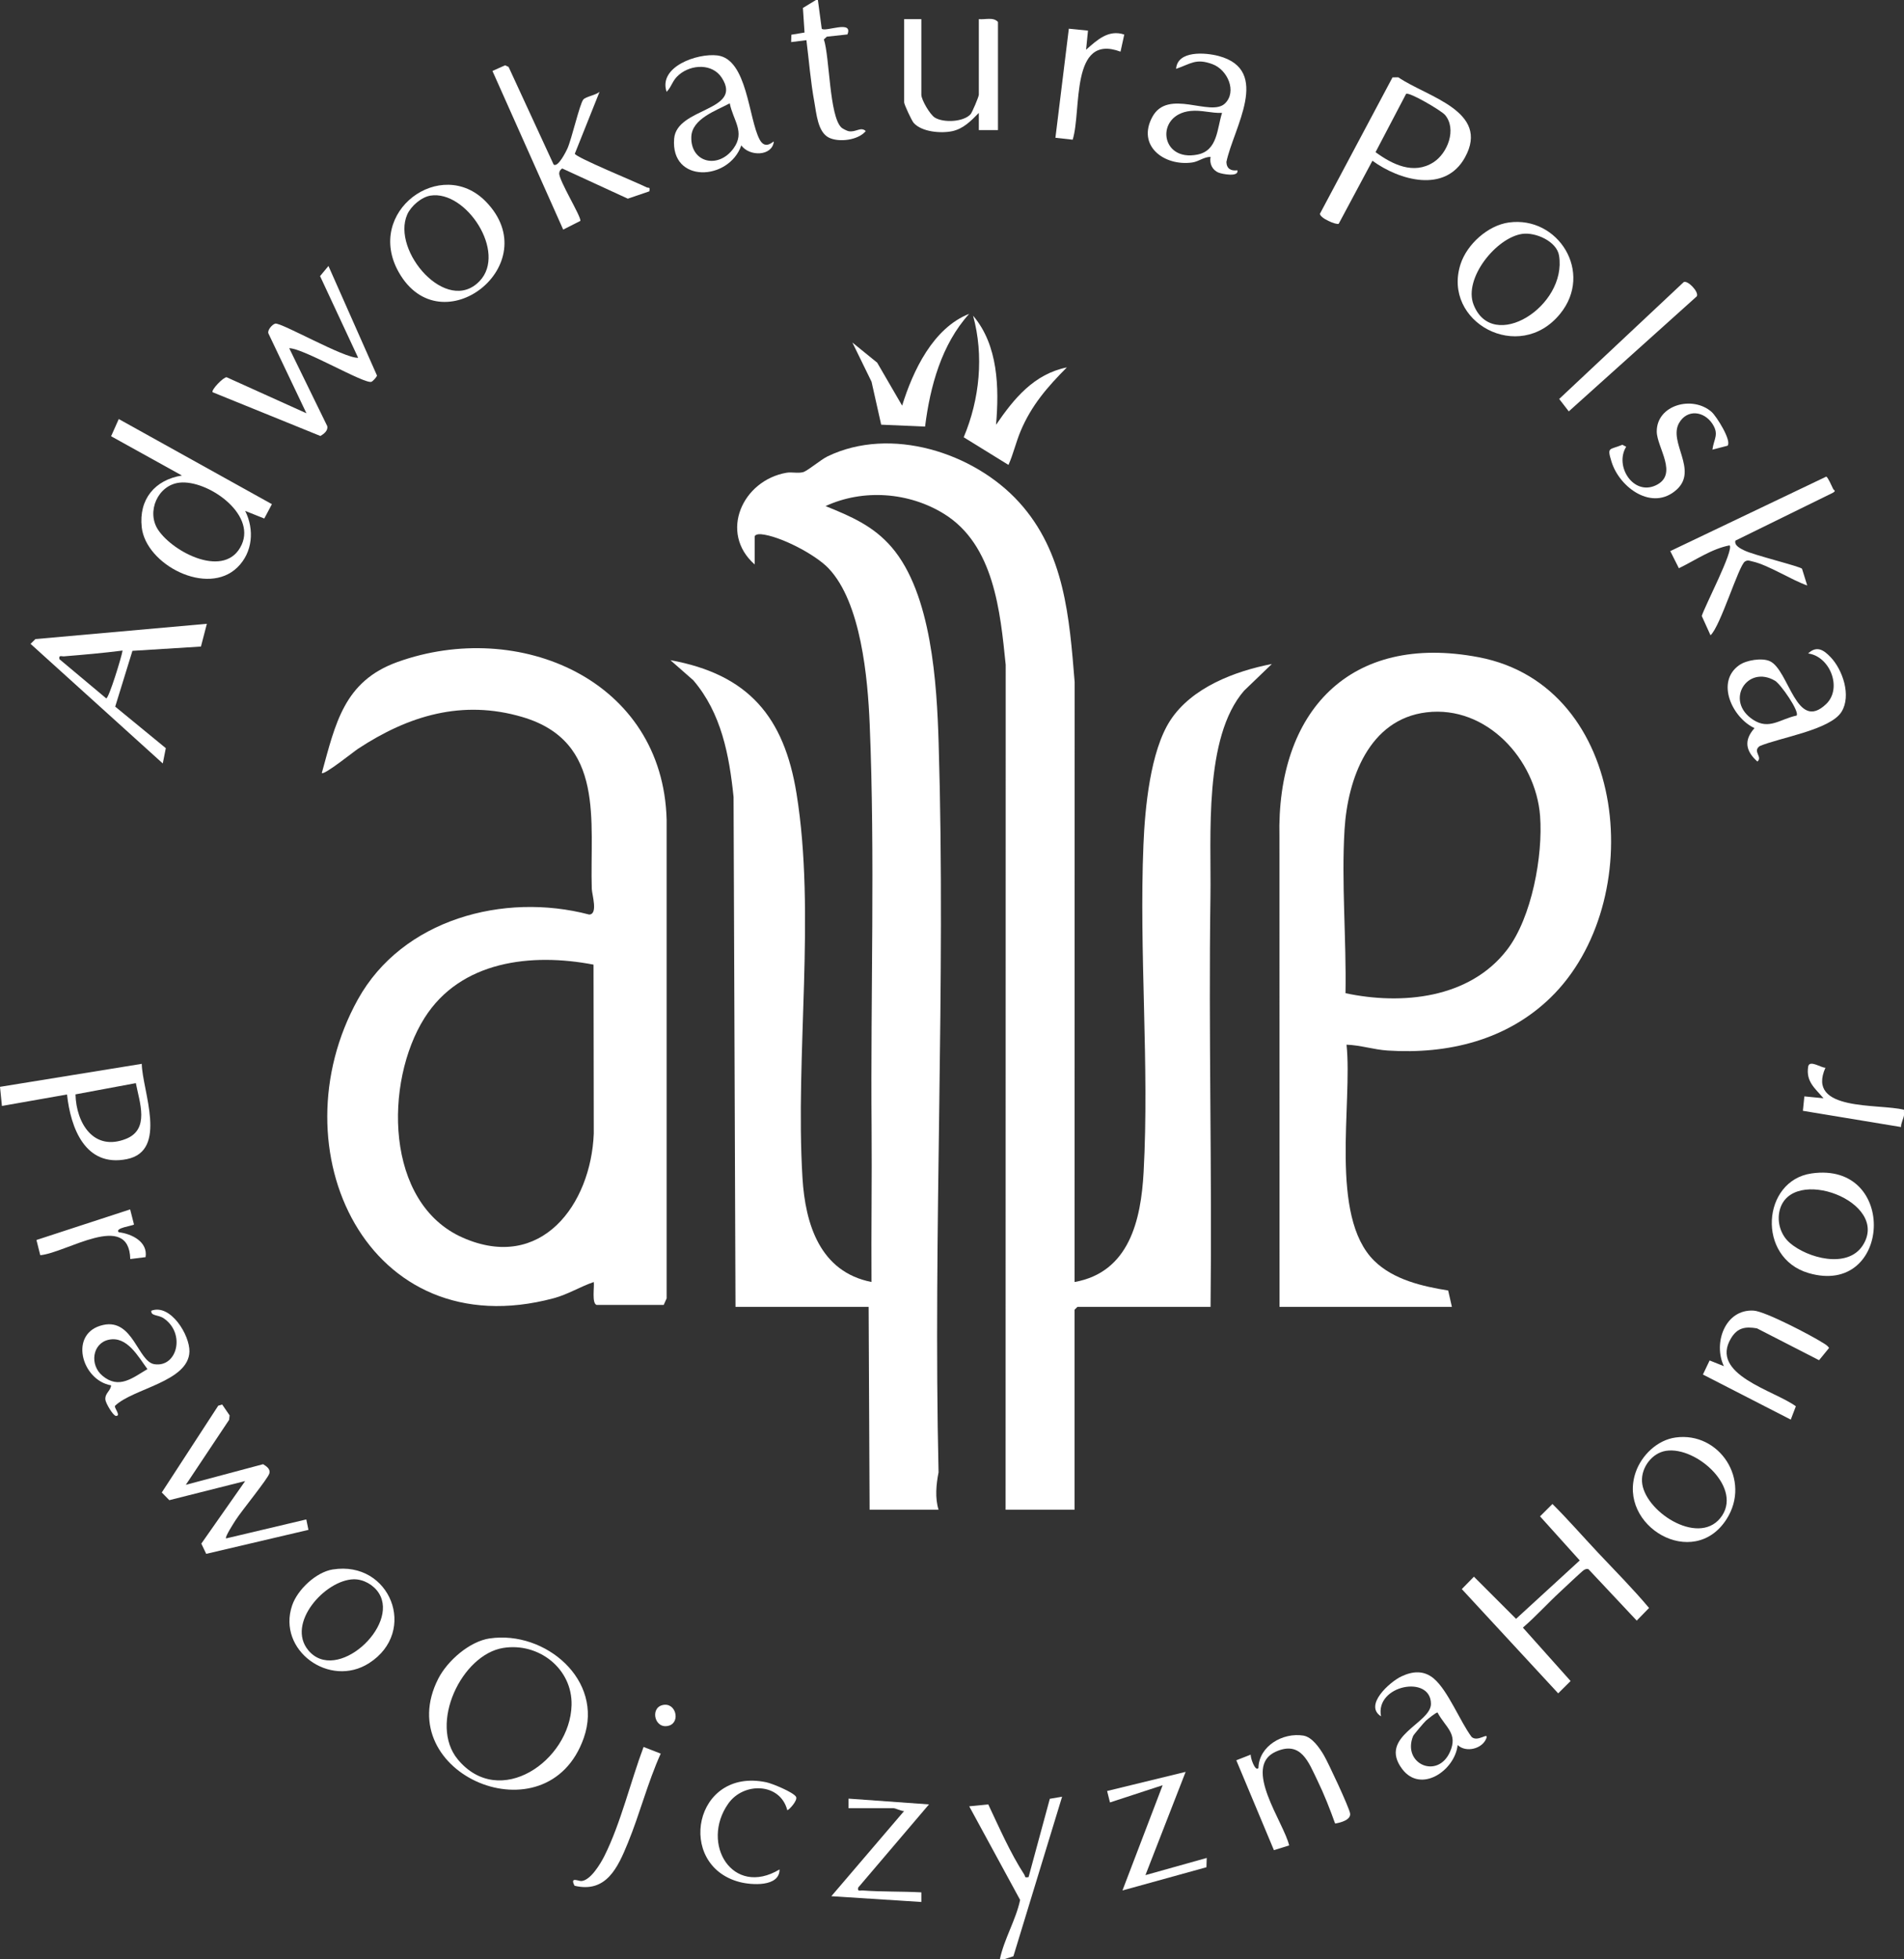 <svg width="69" height="71" viewBox="0 0 69 71" fill="none" xmlns="http://www.w3.org/2000/svg">
<rect x="0" y="0" width="69" height="71" fill="#333333" stroke="none"/>
<g clip-path="url(#clip0_2001_25232)">
<path d="M36.234 71C36.389 70.257 36.814 69.578 36.969 68.847L35.124 65.454L35.814 65.385C36.217 66.237 36.608 67.137 37.12 67.93C37.164 67.997 37.113 68.053 37.275 68.019L38.045 65.182L38.49 65.106L36.725 70.888L36.373 71.001H36.235L36.234 71Z" fill="white"/>
<path d="M29.64 0L29.779 1.041C29.907 1.172 30.93 0.708 30.71 1.248L29.964 1.329L29.857 1.428C30.069 2.074 30.052 4.214 30.495 4.625C30.536 4.663 30.7 4.745 30.752 4.754C31.019 4.804 31.193 4.578 31.375 4.75C31.1 5.084 30.395 5.169 30.032 4.984C29.634 4.781 29.586 4.104 29.512 3.7C29.376 2.964 29.318 2.199 29.224 1.456L28.67 1.525L28.679 1.258L29.156 1.179L29.097 0.288L29.571 0H29.641L29.64 0Z" fill="white"/>
<path d="M68.998 40.423C68.987 40.518 68.885 40.71 68.893 40.84L65.336 40.252L65.389 39.729L66.083 39.797C65.775 39.434 65.442 39.196 65.527 38.652C65.569 38.386 66.006 38.702 66.153 38.69C65.442 40.285 68.082 39.982 68.999 40.214C68.994 40.282 69.007 40.355 68.999 40.422L68.998 40.423Z" fill="white"/>
<path d="M27.349 20.454C26.045 19.302 26.909 17.407 28.5 17.131C28.697 17.097 28.905 17.16 29.103 17.109C29.259 17.069 29.746 16.655 29.989 16.538C32.271 15.435 35.29 16.392 36.931 18.199C38.582 20.018 38.753 22.366 38.945 24.716L38.942 46.456C40.925 46.101 41.349 44.21 41.444 42.472C41.655 38.589 41.276 34.512 41.438 30.61C41.492 29.291 41.683 27.221 42.411 26.104C43.185 24.915 44.754 24.318 46.091 24.061L45.084 25.03C43.614 26.727 43.898 30.297 43.866 32.481C43.794 37.437 43.927 42.401 43.87 47.357H39.045L38.941 47.461V54.707H36.442L36.446 24.091C36.249 22.159 36.025 19.746 34.215 18.623C32.944 17.834 31.283 17.708 29.918 18.339C30.837 18.711 31.65 19.057 32.313 19.829C33.764 21.519 33.952 24.782 34.016 26.933C34.281 35.711 33.81 44.593 34.013 53.354C33.927 53.782 33.88 54.288 34.013 54.706H31.514L31.479 47.356H26.654L26.584 28.879C26.427 27.361 26.142 25.841 25.125 24.651L24.295 23.922C27.125 24.437 28.415 25.977 28.865 28.751C29.57 33.106 28.812 38.223 29.081 42.68C29.183 44.365 29.72 46.09 31.583 46.455C31.57 44.595 31.601 42.731 31.586 40.869C31.546 36.069 31.716 31.008 31.517 26.241C31.448 24.582 31.206 21.83 30.023 20.591C29.541 20.087 28.264 19.42 27.573 19.358C27.491 19.35 27.349 19.372 27.349 19.449V20.454Z" fill="white"/>
<path d="M21.623 47.287C21.438 47.23 21.545 46.626 21.518 46.456C21.021 46.626 20.575 46.908 20.061 47.045C13.313 48.846 9.963 41.636 12.969 36.216C14.58 33.312 18.257 32.326 21.351 33.14C21.681 33.134 21.453 32.417 21.446 32.209C21.37 29.773 21.951 26.875 18.933 25.983C16.748 25.337 14.795 25.935 12.971 27.136C12.811 27.241 11.749 28.096 11.662 28.012C12.16 26.211 12.466 24.686 14.403 23.989C18.797 22.409 24.027 24.628 24.159 29.708V47.048L24.052 47.287H21.623ZM21.509 34.955C19.265 34.524 16.693 34.809 15.381 36.892C13.926 39.201 13.931 43.6 16.774 44.85C19.616 46.1 21.416 43.642 21.518 41.08L21.509 34.955Z" fill="white"/>
<path d="M56.188 36.154C54.6 37.694 52.472 38.209 50.288 38.068C49.787 38.036 49.301 37.872 48.798 37.856C49.021 39.982 48.158 44.079 49.806 45.691C50.501 46.372 51.547 46.614 52.481 46.763L52.616 47.356H46.369L46.366 30.331C46.258 25.787 48.911 22.924 53.589 23.816C59.06 24.86 59.743 32.706 56.188 36.154ZM51.699 25.812C49.607 26.062 48.839 28.229 48.726 30.054C48.608 31.979 48.796 34.057 48.76 35.99C50.803 36.425 53.255 36.188 54.618 34.413C55.51 33.251 55.921 31.006 55.812 29.569C55.657 27.514 53.866 25.553 51.699 25.812Z" fill="white"/>
<path d="M9.578 18.79L8.885 18.513C9.223 19.188 9.16 20.015 8.606 20.557C7.517 21.626 5.284 20.462 5.136 19.103C5.027 18.093 5.61 17.389 6.593 17.231L4.026 15.808L4.304 15.185L9.854 18.269L9.577 18.79H9.578ZM6.51 17.489C5.716 17.574 5.295 18.548 5.731 19.201C6.282 20.026 8.181 21 8.758 19.738C9.278 18.599 7.505 17.381 6.509 17.489H6.51Z" fill="white"/>
<path d="M17.754 59.37C19.759 59.08 21.892 60.878 21.156 62.976C19.844 66.716 14.124 64.275 15.883 60.829C16.214 60.182 17.014 59.476 17.753 59.369L17.754 59.37ZM18.238 59.715C16.731 59.956 15.529 62.472 16.59 63.755C18.102 65.581 20.663 63.8 20.713 61.787C20.746 60.466 19.522 59.51 18.238 59.715Z" fill="white"/>
<path d="M57.92 56.272C58.539 56.929 59.18 57.574 59.761 58.267L59.314 58.725L57.565 56.862C57.505 56.837 57.46 56.862 57.407 56.887C57.353 56.912 56.67 57.561 56.536 57.684C56.08 58.106 55.66 58.572 55.189 58.979L56.917 60.914L56.468 61.361L52.975 57.583L53.414 57.134L54.941 58.661L57.249 56.545L55.81 54.947L56.26 54.499C56.834 55.071 57.366 55.683 57.92 56.272V56.272Z" fill="white"/>
<path d="M48.515 8.107C48.435 8.164 47.82 7.899 47.835 7.743L50.464 2.804L50.675 2.802C51.701 3.508 54.018 4.023 53.089 5.706C52.369 7.01 50.716 6.539 49.736 5.825L48.515 8.107V8.107ZM50.956 3.402L49.849 5.514C50.462 5.963 51.229 6.339 51.946 5.882C52.464 5.552 52.798 4.677 52.368 4.166C52.236 4.009 51.068 3.322 50.956 3.402Z" fill="white"/>
<path d="M10.482 12.62L11.861 15.444C11.891 15.606 11.74 15.723 11.612 15.799L7.705 14.213C7.645 14.13 8.099 13.66 8.213 13.67L11.105 14.976L9.727 12.082C9.681 11.959 9.871 11.753 9.975 11.727C10.182 11.674 12.489 12.996 12.979 12.965L11.599 10.005L11.903 9.638L13.662 13.609C13.649 13.667 13.516 13.81 13.463 13.834C13.225 13.938 10.968 12.602 10.48 12.619L10.482 12.62Z" fill="white"/>
<path d="M7.497 22.604L7.282 23.429L4.799 23.584L4.175 25.606L6.009 27.111L5.899 27.665L1.107 23.331L1.284 23.158L7.496 22.604L7.497 22.604ZM4.443 23.574C3.74 23.664 3.032 23.725 2.325 23.783C2.223 23.791 2.123 23.726 2.153 23.886L3.851 25.308C3.952 25.284 4.406 23.809 4.442 23.574H4.443Z" fill="white"/>
<path d="M20.062 5.963C20.222 6.083 20.516 5.484 20.561 5.387C20.717 5.043 21.009 3.761 21.139 3.607C21.228 3.501 21.594 3.447 21.727 3.328L20.831 5.57C20.869 5.708 23.103 6.619 23.434 6.789C23.506 6.825 23.565 6.752 23.532 6.933L22.751 7.199L20.373 6.104C20.31 6.154 20.274 6.188 20.266 6.274C20.243 6.526 21.068 7.849 21.032 8.004L20.41 8.32L17.846 2.571L18.305 2.366L18.431 2.425L20.063 5.962L20.062 5.963Z" fill="white"/>
<path d="M65.304 20.609L65.493 21.216C64.912 21.012 64.082 20.474 63.515 20.347C63.413 20.325 63.342 20.28 63.236 20.347C63.009 20.489 62.347 22.7 61.988 23.02L61.671 22.321C61.776 21.97 62.841 19.933 62.681 19.762C62.028 19.886 61.436 20.304 60.842 20.591L60.53 19.97L66.182 17.271C66.24 17.286 66.386 17.622 66.432 17.716C66.461 17.778 66.553 17.77 66.429 17.853L62.891 19.59C62.837 19.774 63.091 19.885 63.222 19.95C63.544 20.111 65.235 20.525 65.304 20.609H65.304Z" fill="white"/>
<path d="M5.137 38.55C5.157 39.525 6.1 41.697 4.6 42.002C3.088 42.309 2.559 40.871 2.429 39.66L0.07 40.076L0 39.383L5.137 38.55ZM4.923 39.249L2.736 39.656C2.761 40.7 3.394 41.731 4.562 41.27C5.435 40.925 5.055 39.943 4.923 39.248V39.249Z" fill="white"/>
<path d="M33.389 0.693V3.432C33.389 3.614 33.697 4.148 33.878 4.261C34.19 4.455 34.917 4.424 35.173 4.139C35.233 4.071 35.472 3.503 35.472 3.432V0.693C35.7 0.719 36.001 0.607 36.166 0.797V4.715H35.472V4.091C35.198 4.372 34.914 4.668 34.505 4.754C34.096 4.839 33.405 4.783 33.112 4.454C33.037 4.37 32.766 3.784 32.766 3.71V0.693H33.391H33.389Z" fill="white"/>
<path d="M8.051 50.893L8.321 51.288L8.303 51.45L6.734 53.805L9.535 53.057C9.661 53.135 9.806 53.233 9.762 53.391C9.708 53.585 8.743 54.761 8.537 55.087C8.481 55.175 8.14 55.699 8.192 55.747L11.1 55.059L11.178 55.437L7.473 56.306L7.296 55.935L8.885 53.668L6.136 54.361L5.863 54.082L7.909 50.937L8.052 50.894L8.051 50.893Z" fill="white"/>
<path d="M54.681 8.062C56.466 7.817 57.76 9.871 56.538 11.372C55.05 13.201 52.252 11.666 52.93 9.571C53.163 8.851 53.923 8.166 54.681 8.062V8.062ZM55.167 8.475C54.223 8.61 53.031 10.088 53.401 11.038C54.087 12.801 56.795 11.106 56.499 9.26C56.416 8.746 55.648 8.407 55.167 8.475Z" fill="white"/>
<path d="M17.607 7.305C19.829 9.582 15.985 12.573 14.452 9.867C13.208 7.671 15.987 5.644 17.607 7.305ZM15.601 7.088C15.269 7.141 14.892 7.47 14.758 7.773C14.176 9.089 16.191 11.431 17.381 10.185C18.375 9.145 16.892 6.884 15.601 7.088Z" fill="white"/>
<path d="M36.096 15.393C36.747 14.443 37.467 13.557 38.663 13.313C37.959 14.02 37.377 14.69 36.986 15.623C36.816 16.029 36.723 16.449 36.547 16.847L34.924 15.845C35.504 14.47 35.661 12.885 35.264 11.44C36.176 12.506 36.211 14.059 36.096 15.393H36.096Z" fill="white"/>
<path d="M44.842 6.172C44.904 6.427 44.29 6.307 44.166 6.257C43.931 6.164 43.826 5.93 43.87 5.685C43.625 5.685 43.448 5.853 43.205 5.888C42.194 6.031 41.191 5.287 41.76 4.237C42.329 3.187 43.875 4.252 44.394 3.748C44.833 3.32 44.49 2.529 43.938 2.325C43.34 2.104 43.159 2.309 42.621 2.495C42.67 1.825 43.676 1.9 44.163 2.029C46.09 2.544 44.695 4.653 44.444 5.87C44.454 6.119 44.611 6.201 44.843 6.171L44.842 6.172ZM44.286 4.091C43.895 4.107 43.539 3.979 43.141 4.021C41.85 4.157 42.034 5.883 43.403 5.6C44.128 5.45 44.102 4.672 44.286 4.091Z" fill="white"/>
<path d="M66.335 23.807C66.778 24.269 67.097 25.207 66.738 25.79C66.33 26.453 64.487 26.729 63.77 27.036C63.499 27.229 63.889 27.429 63.687 27.595C63.258 27.215 63.19 26.821 63.583 26.385C62.782 26.013 62.161 24.709 63.032 24.1C63.291 23.919 63.853 23.829 64.137 23.958C64.834 24.275 65.095 26.552 66.18 25.511C66.77 24.946 66.327 23.788 65.526 23.679C65.837 23.387 66.087 23.549 66.334 23.807L66.335 23.807ZM65.109 25.929C65.218 25.776 64.532 24.791 64.327 24.669C63.325 24.074 62.48 25.397 63.536 26.084C64.115 26.46 64.513 26.054 65.109 25.929Z" fill="white"/>
<path d="M28.043 5.131C27.981 5.669 27.155 5.676 26.865 5.269C26.416 6.559 24.294 6.659 24.431 5.023C24.526 3.887 26.942 4.035 26.158 2.82C25.819 2.294 25.061 2.327 24.61 2.706C24.354 2.922 24.362 3.115 24.158 3.328C23.848 2.42 25.268 1.92 25.998 2.009C27.086 2.142 27.122 4.295 27.529 5.057C27.739 5.452 28.024 5.106 28.044 5.131L28.043 5.131ZM26.446 3.744C25.956 4.008 25.076 4.302 25.053 4.957C25.02 5.898 26.035 6.141 26.586 5.373C27.011 4.781 26.566 4.362 26.446 3.744Z" fill="white"/>
<path d="M48.383 66.077C48.206 65.578 47.982 65.008 47.747 64.527C47.422 63.86 47.152 63.061 46.23 63.476C45.009 64.027 46.527 66.035 46.718 66.872L46.166 67.043L44.803 63.786L45.328 63.581C45.302 63.663 45.484 64.214 45.605 64.067C45.623 63.266 46.494 62.772 47.233 62.892C47.552 62.944 47.821 63.34 47.977 63.605C48.133 63.869 48.895 65.499 48.927 65.713C48.962 65.948 48.575 66.051 48.383 66.078V66.077Z" fill="white"/>
<path d="M64.897 51.442L61.713 49.808L61.956 49.298L62.473 49.505C62.074 48.669 62.52 47.43 63.551 47.492C63.97 47.516 65.642 48.393 66.062 48.66C66.145 48.712 66.232 48.758 66.284 48.846L65.922 49.289L63.672 48.135C63.25 48.063 62.968 48.109 62.737 48.485C61.926 49.812 64.312 50.388 65.081 50.959L64.897 51.441L64.897 51.442Z" fill="white"/>
<path d="M65.649 42.521C68.802 42.068 68.548 47.013 65.54 46.131C63.652 45.577 63.848 42.78 65.649 42.521ZM64.861 45.038C65.503 45.59 66.949 45.984 67.502 45.134C68.536 43.544 64.904 42.197 64.493 43.863C64.389 44.285 64.534 44.756 64.861 45.037L64.861 45.038Z" fill="white"/>
<path d="M35.123 11.372C34.12 12.481 33.707 14.001 33.524 15.458L31.934 15.389L31.584 13.832L30.89 12.412L31.789 13.142L32.693 14.699C33.085 13.434 33.814 11.888 35.123 11.372V11.372Z" fill="white"/>
<path d="M12.06 56.872C14.139 56.539 15.163 59.121 13.376 60.266C11.944 61.184 10.034 59.8 10.587 58.174C10.782 57.602 11.454 56.968 12.06 56.871L12.06 56.872ZM12.818 57.228C11.781 57.251 10.363 58.83 11.175 59.803C12.187 61.016 14.475 58.922 13.732 57.734C13.544 57.433 13.173 57.221 12.818 57.228Z" fill="white"/>
<path d="M60.721 52.09C62.31 51.87 63.473 53.631 62.571 55.047C61.374 56.925 58.606 55.298 59.276 53.351C59.489 52.733 60.058 52.182 60.721 52.09ZM60.373 52.573C59.867 52.652 59.477 53.177 59.505 53.683C59.562 54.739 61.506 56.022 62.335 55.019C63.213 53.956 61.483 52.397 60.373 52.573Z" fill="white"/>
<path d="M51.967 60.831C52.473 61.261 52.913 62.379 53.328 62.938C53.549 63.147 53.956 62.745 53.864 62.99C53.722 63.372 53.128 63.522 52.825 63.234C52.723 64.161 51.488 65.004 50.812 64.1C49.931 62.924 51.856 62.452 51.857 61.744C51.857 60.674 49.824 61.062 50.048 62.194C49.413 61.793 50.371 60.941 50.786 60.747C51.197 60.554 51.602 60.519 51.969 60.831H51.967ZM51.669 62.357C51.608 62.415 51.231 62.857 51.211 62.906C50.802 63.913 52.099 64.493 52.548 63.479C52.841 62.818 52.393 62.606 52.095 62.056C52.047 62.044 51.728 62.303 51.669 62.357H51.669Z" fill="white"/>
<path d="M4.026 50.2C2.947 50.015 2.478 48.288 3.744 48.011C4.821 47.776 4.999 49.339 5.592 49.433C6.421 49.564 6.735 48.319 5.935 47.772C5.732 47.634 5.461 47.694 5.483 47.496C6.176 47.23 6.883 48.38 6.865 48.98C6.831 50.07 4.818 50.312 4.171 50.94C4.111 50.991 4.409 51.32 4.199 51.307C4.099 51.301 3.827 50.843 3.818 50.714C3.802 50.477 4.011 50.405 4.025 50.2H4.026ZM3.938 48.548C3.344 48.678 3.24 49.458 3.713 49.853C4.308 50.35 4.793 49.939 5.343 49.611C5.01 49.164 4.608 48.402 3.938 48.548Z" fill="white"/>
<path d="M61.491 10.738L56.852 14.907L56.504 14.457L61.016 10.223C61.166 10.145 61.579 10.586 61.491 10.738Z" fill="white"/>
<path d="M42.967 64.206L41.51 67.948L43.731 67.325L43.721 67.662L40.677 68.504L42.134 64.69L40.225 65.314L40.121 64.899L42.967 64.206Z" fill="white"/>
<path d="M62.033 14.932C62.2 15.081 62.764 15.968 62.606 16.151L62.057 16.294C62.109 15.902 62.308 15.742 62.057 15.358C61.754 14.896 61.141 14.815 60.848 15.33C60.454 16.023 61.544 17.03 60.763 17.741C59.886 18.539 58.688 17.675 58.399 16.725C58.232 16.181 58.321 16.314 58.794 16.117L58.932 16.189C58.502 16.885 59.183 17.958 59.992 17.593C60.849 17.205 60.042 16.216 60.04 15.636C60.036 14.67 61.343 14.315 62.034 14.932H62.033Z" fill="white"/>
<path d="M30.751 65.522V65.176L33.666 65.385L31.099 68.401C31.069 68.558 31.167 68.497 31.271 68.505C31.954 68.555 32.7 68.535 33.389 68.573V68.921L30.127 68.712L32.764 65.626C32.66 65.631 32.458 65.523 32.383 65.523H30.752L30.751 65.522Z" fill="white"/>
<path d="M39.428 1.11L39.359 1.803C39.757 1.45 40.169 1.06 40.743 1.252L40.607 1.872C38.77 1.187 39.206 4.011 38.873 5.062L38.248 4.992L38.734 1.04L39.429 1.11H39.428Z" fill="white"/>
<path d="M23.324 63.304L23.944 63.545C23.471 64.595 23.187 65.727 22.751 66.789C22.392 67.664 21.973 68.608 20.822 68.333C20.641 67.992 20.962 68.168 21.069 68.162C21.399 68.141 21.761 67.538 21.902 67.257C22.494 66.077 22.855 64.548 23.323 63.303L23.324 63.304Z" fill="white"/>
<path d="M28.53 65.592C28.273 64.596 26.945 64.565 26.389 65.361C25.372 66.813 26.55 68.76 28.251 67.742C28.253 68.384 27.231 68.313 26.791 68.195C24.483 67.578 25.148 64.032 27.77 64.583C27.986 64.628 28.739 64.939 28.846 65.106C28.93 65.236 28.565 65.618 28.53 65.592V65.592Z" fill="white"/>
<path d="M4.716 43.823L4.856 44.371C4.822 44.419 4.139 44.495 4.304 44.652C4.777 44.71 5.362 44.995 5.276 45.554L4.721 45.623C4.675 43.86 2.4 45.401 1.459 45.484L1.321 44.933L4.716 43.824V43.823Z" fill="white"/>
<path d="M23.999 61.789C24.489 61.658 24.671 62.401 24.247 62.53C23.732 62.686 23.546 61.91 23.999 61.789Z" fill="white"/>
</g>
<defs>
<clipPath id="clip0_2001_25232">
<rect width="69" height="71" fill="white"/>
</clipPath>
</defs>
</svg>

